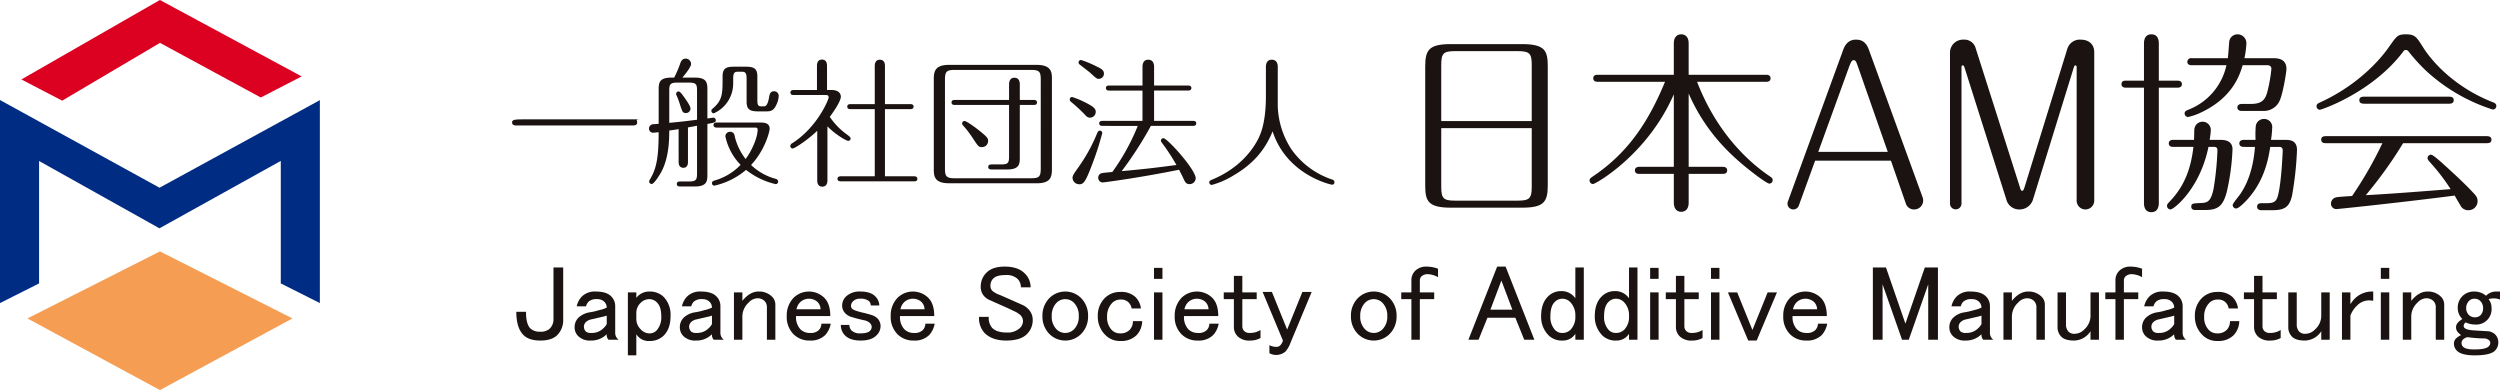 <svg xmlns="http://www.w3.org/2000/svg" xmlns:xlink="http://www.w3.org/1999/xlink" width="870" height="135.752" viewBox="0 0 870 135.752">
  <defs>
    <clipPath id="clip-path">
      <rect id="長方形_231" data-name="長方形 231" width="870" height="135.75" fill="none"/>
    </clipPath>
  </defs>
  <g id="JSAM-image" transform="translate(0 0)">
    <path id="パス_1734" data-name="パス 1734" d="M2.947,50.338,49.056,75.276,95.168,50.338,49.056,27.014Z" transform="translate(6.598 60.475)" fill="#f69d54"/>
    <path id="パス_1735" data-name="パス 1735" d="M0,81.406l13.6-6.843v-42.6L55.484,55.39,97.71,31.93V74.563l13.6,6.843V10.785l-55.8,30.479L0,10.749Z" transform="translate(0 24.064)" fill="#002c83"/>
    <path id="パス_1736" data-name="パス 1736" d="M50.5,0,2.3,27.654l14.2,7.374L50.532,14.917,85.61,33.928l14.224-7.339Z" transform="translate(5.14)" fill="#dc0021"/>
    <g id="グループ_298" data-name="グループ 298" transform="translate(0 0.002)">
      <g id="グループ_297" data-name="グループ 297" transform="translate(0 0)" clip-path="url(#clip-path)">
        <path id="パス_1737" data-name="パス 1737" d="M100.1,12.821c-2.364,0-1.538.194-1.538,1.069,0,.975-.874,1.072-1.312,1.072H56.336c-.486,0-1.312-.149-1.312-1.072s.874-1.069,4.165-1.069Z" transform="translate(123.178 28.701)" fill="#1a1311"/>
        <path id="パス_1738" data-name="パス 1738" d="M80.04,30.832c-.583.1-1.312.243-3.255.486,0,3.643-.194,9.476-2.672,14.237-.292.534-2.478,4.375-3.452,4.375a.9.9,0,0,1-.874-.829,1.5,1.5,0,0,1,.295-.777c2.134-3.595,3.012-7.144,3.012-16.423-.34.049-1.652.194-1.9.194a1.412,1.412,0,0,1-1.457-1.409A1.51,1.51,0,0,1,71.3,29.132c.632-.049,1.457-.1,1.8-.146v-12.1c0-2.575.58-3.984,4.566-3.984h.826a36.279,36.279,0,0,0,2.04-4.712c.243-.732.632-1.895,1.992-1.895a1.879,1.879,0,0,1,1.849,1.843c0,1.072-1.849,3.352-3.015,4.764h4.129c3.841,0,4.57,1.214,4.57,3.984v10.25c.243-.045,2.04-.288,2.089-.288a.86.86,0,0,1,.826.874c0,.777-.291.826-2.915,1.312V46.478c0,2.283,0,4.324-4.372,4.324H80.72c-.486,0-1.312,0-1.312-.871s.826-.878,1.312-.878h2.963c2.38,0,2.769-.534,2.769-2.769V29.666l-3.158.583V42.3c0,.34,0,1.992-1.6,1.992-1.457,0-1.652-1.312-1.652-1.992Zm-3.255-2.186c4.761-.437,5.247-.534,9.667-1.069V17.421c0-2.137-.291-2.769-2.769-2.769H79.554c-2.332,0-2.769.534-2.769,2.769ZM82.178,20c.632.923,1.992,2.818,1.992,3.647a1.576,1.576,0,0,1-1.555,1.6c-1.166,0-1.312-.538-2.089-2.915a26.4,26.4,0,0,0-1.215-3.258,1.4,1.4,0,0,1-.146-.486.9.9,0,0,1,.874-.874c.534,0,1.555,1.457,2.137,2.283m25.268.538c0,1.8.146,2.377,1.409,2.377h.972c.777,0,1.36-1.066,1.7-3.206.194-1.117.437-2.04,1.749-2.04a1.579,1.579,0,0,1,1.6,1.652,7.723,7.723,0,0,1-.729,2.866c-.972,2.189-1.943,2.481-3.595,2.481h-2.818c-2.769,0-4.032-.583-4.032-3.355V13.291c0-1.8-.295-2.429-1.655-2.429h-1.36c-1.312,0-1.652.534-1.652,2.429V14.8a11.361,11.361,0,0,1-6.753,10.545.846.846,0,0,1-.826-.926c0-.337.1-.434.437-.729,3.255-2.769,3.449-4.907,3.449-9.959V12.466c0-2.866,1.36-3.352,3.984-3.352h4.081c2.772,0,4.035.583,4.035,3.352ZM93.257,30.3c-.389,0-1.069-.1-1.069-.874,0-.826.729-.874,1.069-.874h15.4c1.263,0,3.061.194,3.061,2.137,0,1.069-1.652,7.481-6.461,12.634a19.678,19.678,0,0,0,8.55,4.809,1.039,1.039,0,0,1,.874.972.87.87,0,0,1-.874.874,26.065,26.065,0,0,1-10.3-4.955A25.567,25.567,0,0,1,92.48,50.51a.831.831,0,0,1-.826-.874c0-.632.534-.826.923-.92a20.275,20.275,0,0,0,9.036-5.444,20.181,20.181,0,0,1-5.3-9.913,1.617,1.617,0,0,1,1.652-1.6,1.5,1.5,0,0,1,1.555,1.36,20.34,20.34,0,0,0,3.838,8.116c2.141-2.818,4.181-7.484,4.181-10.2,0-.583-.291-.729-.874-.729Z" transform="translate(156.118 14.094)" fill="#1a1311"/>
        <path id="パス_1739" data-name="パス 1739" d="M99.3,16.995c3.209,0,3.209,2.086,3.209,2.332,0,1.8-3.355,6.364-3.841,7a23.421,23.421,0,0,0,5.344,5.684c1.606,1.169,1.895,1.461,1.895,1.849a.818.818,0,0,1-.823.826c-.68,0-4.521-2.235-7.238-5.052v18.8c0,.392,0,2.189-1.8,2.189-1.558,0-1.749-1.409-1.749-2.189V31.18c-3.206,3.112-7.873,6.173-8.55,6.173a.86.86,0,0,1-.826-.874,1.152,1.152,0,0,1,.68-.972c8.79-5.59,12.679-15.257,12.679-15.941,0-.826-.58-.826-1.214-.826H86.279c-.534,0-1.312,0-1.312-.874s.823-.871,1.312-.871H94.2V8.587c0-.389,0-2.186,1.749-2.186C97.6,6.4,97.7,7.956,97.7,8.587v8.407Zm15.014-8.407c0-.68.194-2.137,1.749-2.137,1.655,0,1.8,1.457,1.8,2.137V21.9h8.9c.385,0,1.066.1,1.066.874s-.729.874-1.066.874h-8.9V47.02h10.208c.337,0,1.069.1,1.069.878,0,.826-.732.871-1.069.871H102.456c-.385,0-1.114-.1-1.114-.871s.774-.878,1.114-.878h11.857V23.65h-8.5c-.34,0-1.069-.1-1.069-.874s.729-.874,1.069-.874h8.5Z" transform="translate(190.102 14.329)" fill="#1a1311"/>
        <path id="パス_1740" data-name="パス 1740" d="M141.447,43.317c0,2.866-.631,4.858-5.3,4.858H105.683c-5.2,0-5.344-2.571-5.344-4.858V11.831c0-2.866.68-4.861,5.344-4.861h30.466c5.153,0,5.3,2.627,5.3,4.861Zm-3.886-31.146c0-2.818-.44-3.449-3.452-3.449H107.674c-2.866,0-3.449.534-3.449,3.449V42.977c0,2.818.486,3.452,3.449,3.452h26.434c2.915,0,3.452-.538,3.452-3.452ZM126.53,13.726c0-.68.194-2.283,1.846-2.283,1.895,0,1.895,1.895,1.895,2.283V19.17h4.907c.389,0,1.072.1,1.072.874,0,.826-.732.871-1.072.871H130.27V39.042c0,2.283,0,4.324-4.372,4.324h-5.3c-.486,0-1.312,0-1.312-.826,0-.923.777-.923,1.312-.923h3.161c2.478,0,2.769-.583,2.769-2.769V20.916H107.577c-.389,0-1.065-.094-1.065-.871s.725-.874,1.065-.874H126.53Zm-9.865,16.52c2.38,1.946,2.575,2.335,2.575,3.206a2.126,2.126,0,0,1-2.138,2.141c-1.117,0-1.312-.246-3.158-3.064a35.956,35.956,0,0,0-3.5-4.566.9.9,0,0,1-.243-.583.842.842,0,0,1,.874-.874c.583,0,3.546,2.044,5.587,3.741" transform="translate(224.622 15.603)" fill="#1a1311"/>
        <path id="パス_1741" data-name="パス 1741" d="M121.993,26.58c-.826,0-1.214-.389-2.137-1.409a59.529,59.529,0,0,0-4.57-4.178,1.03,1.03,0,0,1-.337-.729.828.828,0,0,1,.823-.874,28.943,28.943,0,0,1,4.181,1.7c3.789,1.846,4.032,2.571,4.032,3.546a1.989,1.989,0,0,1-1.992,1.943m4.275,5.344a102.4,102.4,0,0,1-3.449,10.739c-2.429,6.461-3.112,7.1-4.57,7.1a2.324,2.324,0,0,1-2.332-2.286c0-.777.635-1.652,2.092-3.692a58.552,58.552,0,0,0,6.461-11.759c.243-.534.389-.923.972-.923a.85.85,0,0,1,.826.826M125,13.071c-.631,0-.874-.194-2.915-2.089-.632-.534-2.429-1.895-3.647-2.866a.859.859,0,0,1-.434-.732.837.837,0,0,1,.874-.871,35.827,35.827,0,0,1,5.392,2.235c1.6.777,2.575,1.263,2.575,2.526a1.8,1.8,0,0,1-1.846,1.8m1.312,16.375c-.389,0-1.117-.1-1.117-.874,0-.826.777-.874,1.117-.874h13.946V17.155H128.6c-.34,0-1.069-.1-1.069-.878,0-.826.777-.874,1.069-.874h11.662V8.894c0-.392,0-2.478,1.992-2.478,2.04,0,2.04,2.086,2.04,2.478V15.4H156.2c.34,0,1.069.1,1.069.874s-.729.878-1.069.878H144.294V27.7H157.9c.389,0,1.069.1,1.069.874s-.729.874-1.069.874H143.177a126.778,126.778,0,0,1-10.153,15.743c8.987-.826,11.222-1.117,19.046-2.137a69.411,69.411,0,0,0-4.906-7.53c-.2-.291-.489-.583-.489-.926a.871.871,0,0,1,.878-.871c1.36,0,11.222,10.93,11.222,13.942a2.1,2.1,0,0,1-2.089,2.04c-1.02,0-1.457-.389-1.992-1.551-.777-1.7-1.312-2.627-1.7-3.452-14.188,2.866-26.191,4.421-26.579,4.421a1.585,1.585,0,0,1-1.555-1.652,1.554,1.554,0,0,1,1.36-1.6c.68-.146,3.06-.34,3.546-.389a75.225,75.225,0,0,0,8.845-16.034Z" transform="translate(257.328 14.362)" fill="#1a1311"/>
        <path id="パス_1742" data-name="パス 1742" d="M149.66,8.893c0-.826.243-2.478,2.04-2.478,2.089,0,2.089,2.089,2.089,2.478V22.644a29.083,29.083,0,0,0,4.664,14.82A28.164,28.164,0,0,0,172.69,48.106a1,1,0,0,1,.829.972.786.786,0,0,1-.878.826c-.34,0-15.743-3.352-20.65-18.561-2.769,6.85-7.093,11.562-13.7,15.4A28.55,28.55,0,0,1,130.808,50a.936.936,0,0,1-.874-.874c0-.586.534-.777.874-.923,10.2-4.181,14.529-11.079,16.083-14.043.777-1.555,2.769-5.493,2.769-15.014Z" transform="translate(290.874 14.36)" fill="#1a1311"/>
        <path id="パス_1743" data-name="パス 1743" d="M186.81,4.739c8.093,0,8.978,2.377,8.978,7.75V53.908c0,5.781-1.36,7.753-8.978,7.753H162.121c-8.093,0-8.977-2.38-8.977-7.753V12.489c0-5.781,1.36-7.75,8.977-7.75Zm3.4,26.793V12.013c0-3.941-.68-4.826-4.829-4.826H163.55c-4.081,0-4.829.745-4.829,4.826V31.532Zm-31.489,2.448v20.4c0,4.081.748,4.832,4.829,4.832h21.832c4.149,0,4.829-.887,4.829-4.832v-20.4Z" transform="translate(342.833 10.608)" fill="#1a1311"/>
        <path id="パス_1744" data-name="パス 1744" d="M205.287,49.8h11.9c.34,0,1.5.068,1.5,1.224,0,1.224-1.156,1.224-1.5,1.224h-11.9v9.994c0,3.2-2.244,3.2-2.584,3.2-1.9,0-2.584-1.564-2.584-3.2V52.248H188.08c-.476,0-1.5-.068-1.5-1.224,0-1.088,1.02-1.224,1.5-1.224h12.038V24.564c-9.182,21.087-27.273,31.22-28.089,31.22A1.221,1.221,0,0,1,170.8,54.56c0-.612.272-.819,1.156-1.431,12.174-8.158,19.315-18.9,25.1-32.914H173.593c-.476,0-1.5-.136-1.5-1.224,0-1.156,1.02-1.224,1.5-1.224h26.524V6.885c0-3.129,2.176-3.2,2.584-3.2.34,0,2.584,0,2.584,3.2V17.766h27c.408,0,1.5.068,1.5,1.224s-1.088,1.224-1.5,1.224H208.211c6.6,17.071,17.139,27.337,25.164,32.781.68.476,1.156.745,1.156,1.425a1.2,1.2,0,0,1-1.156,1.224c-.68,0-4.285-2.649-5.237-3.4-8.025-6.124-16.867-14.282-22.852-27.953Z" transform="translate(382.369 8.255)" fill="#1a1311"/>
        <path id="パス_1745" data-name="パス 1745" d="M196,62.039a2.034,2.034,0,0,1-3.935-.725,2.669,2.669,0,0,1,.146-.732L211.453,7.828c1.166-3.277,3.281-3.569,4.447-3.569,2.037,0,3.569.871,4.515,3.569l18.655,51.225a4.072,4.072,0,0,1,.22,1.166,3.11,3.11,0,0,1-3.135,3.132,2.949,2.949,0,0,1-2.915-2.112l-5.172-14.865H201.689Zm6.778-18.726h24.193L216.7,13.949c-.583-1.6-.8-2.552-1.6-2.552-.729,0-1.091,1.02-1.674,2.552Z" transform="translate(429.974 9.534)" fill="#1a1311"/>
        <path id="パス_1746" data-name="パス 1746" d="M233.795,55.41c.217.8.437,1.457.8,1.457.437,0,.583-.363.949-1.457L250.409,7.32A4.54,4.54,0,0,1,255,4.259c2.844,0,4.735,1.6,4.735,4.372V60.219a3.088,3.088,0,0,1-3.057,3.135,3.049,3.049,0,0,1-3.064-3.135V13.949c0-.217,0-.729-.434-.729-.291,0-.44.291-.657,1.02L238.384,60a4.882,4.882,0,0,1-4.664,3.352,4.568,4.568,0,0,1-4.518-3.281l-14.645-46.2c-.146-.366-.292-.657-.583-.657-.366,0-.437.366-.437.657V61.314a2,2,0,1,1-4.006,0V8.631a4.537,4.537,0,0,1,4.735-4.372,4.063,4.063,0,0,1,4.226,3.061Z" transform="translate(469.063 9.534)" fill="#1a1311"/>
        <path id="パス_1747" data-name="パス 1747" d="M235.782,6.817c0-1.02.272-3.129,2.584-3.129,2.38,0,2.584,2.176,2.584,3.129v12.99h6.529c.476,0,1.5.136,1.5,1.224s-1.02,1.224-1.5,1.224h-6.529V62.45c0,.952-.272,3.129-2.584,3.129-2.38,0-2.584-2.244-2.584-3.129V22.255h-6.325c-.476,0-1.5-.136-1.5-1.224,0-1.156,1.02-1.224,1.5-1.224h6.325Zm10.134,36.046c-.544,0-1.5-.136-1.5-1.224s1.02-1.224,1.5-1.224h7.277c.068-.612.068-3.265.136-3.809a2.869,2.869,0,0,1,5.713.476,27.146,27.146,0,0,1-.408,3.333h3.809c2.377,0,4.149.816,4.149,3.265a78.618,78.618,0,0,1-2.044,15.03c-1.357,4.965-3.2,6.121-7.682,6.121h-3.06c-.408,0-1.564,0-1.564-1.156s.544-1.156,3.533-1.292c2.248-.068,3.336-.748,4.22-4.9a103.84,103.84,0,0,0,1.357-13.466c0-1.156-.813-1.156-1.357-1.156h-1.768c-2.992,14.69-12.106,21.764-13.194,21.764a1.217,1.217,0,0,1-1.224-1.224c0-.476.068-.612.952-1.564,5.1-5.3,7.345-11.358,8.229-18.975Zm6.461-28.429c-.544,0-1.5-.136-1.5-1.156a1.3,1.3,0,0,1,1.5-1.292h12.582c.136-.816.408-4.761.476-5.577a2.884,2.884,0,0,1,2.924-2.72,3.084,3.084,0,0,1,3.061,3.265,30.427,30.427,0,0,1-.68,5.033H280.6c1.5,0,4.761.068,4.761,3.741,0,1.088-1.159,8.3-2.312,10.95a6.022,6.022,0,0,1-5.645,3.673h-7.553c-.541,0-1.561-.136-1.561-1.224s1.088-1.224,1.561-1.224h3.268c4.013,0,4.9-1.9,5.506-3.877a52.88,52.88,0,0,0,1.5-8.3c0-1.224-1.02-1.292-1.5-1.292h-8.5c-1.085,3.673-3.6,11.154-14.078,16.255a21.925,21.925,0,0,1-4.894,1.768,1.221,1.221,0,0,1-1.227-1.224c0-.816.615-1.02,1.432-1.36a21.5,21.5,0,0,0,13.126-15.439Zm18.159,28.429c-.544,0-1.564-.136-1.564-1.224s1.088-1.224,1.564-1.224h4.081a37.972,37.972,0,0,1,.068-4.829,2.864,2.864,0,0,1,2.857-2.448,2.8,2.8,0,0,1,2.856,3.129,32.735,32.735,0,0,1-.408,4.149h4.693c1.7,0,4.353,0,4.353,3.537a114.994,114.994,0,0,1-1.7,15.711c-1.02,4.829-3.4,5.237-7.481,5.237h-3.2c-.476,0-1.5-.136-1.5-1.224,0-1.156,1.02-1.224,1.5-1.224h1.428c2.448,0,3.673-.2,4.285-2.516,1.292-4.625,1.7-15.779,1.7-15.915a1.085,1.085,0,0,0-1.224-1.156h-3.128c-.819,5.645-2.584,12.31-7.957,18.3-.884.952-2.993,3.129-3.877,3.129a1.217,1.217,0,0,1-1.224-1.224c0-.544,2.244-3.2,2.652-3.809,1.836-2.72,4.421-7.617,5.1-16.391Z" transform="translate(510.321 8.255)" fill="#1a1311"/>
        <path id="パス_1748" data-name="パス 1748" d="M285.984,8.177c2.516,4.084,10.2,13.6,24.212,19.111.748.272,1.292.547,1.292,1.363a1.261,1.261,0,0,1-1.224,1.221,62.124,62.124,0,0,1-23.192-13.463,62.96,62.96,0,0,1-6.121-6.736A1.172,1.172,0,0,0,280,9.129c-.476,0-.68.2-1.156.884C268.1,24.023,250.618,29.94,250.074,29.94a1.207,1.207,0,0,1-1.156-1.224c0-.816.612-1.02,1.156-1.292,15.371-7.005,22.92-17.683,24.076-19.383,2.72-3.809,2.992-4.353,5.917-4.353,3.128,0,3.673.952,5.917,4.489m-33.6,33.394c-.68,0-1.836,0-1.836-1.224s1.088-1.224,1.836-1.224h55.565c.68,0,1.836,0,1.836,1.224s-1.088,1.224-1.836,1.224h-28.9a147.005,147.005,0,0,1-12.99,18.091c7.957-.408,21.151-1.428,29.517-2.108a68.926,68.926,0,0,0-7.209-9.386c-.408-.476-.816-.952-.816-1.36a1.178,1.178,0,0,1,1.224-1.224c.612,0,2.584,1.768,3.537,2.584,1.156,1.088,7.345,6.529,11.29,10.814,1.02,1.088,1.36,1.7,1.36,2.72a3.15,3.15,0,0,1-3.2,3.2,2.986,2.986,0,0,1-2.788-1.7c-.408-.68-1.428-2.38-1.972-3.4-18.431,2.38-40.535,4.693-41.079,4.693a1.855,1.855,0,0,1-1.972-1.972,2.218,2.218,0,0,1,1.836-2.108c.68-.2,4.013-.34,5.509-.476A134.088,134.088,0,0,0,271.838,41.57Zm42.439-16.187c.68,0,1.836,0,1.836,1.224s-1.156,1.227-1.836,1.227H265.717c-.748,0-1.9,0-1.9-1.227s1.156-1.224,1.9-1.224Z" transform="translate(557.236 8.255)" fill="#1a1311"/>
        <path id="パス_1749" data-name="パス 1749" d="M68.416,28.737H71.8V46.825a7.356,7.356,0,0,1-2.057,5.444q-1.914,1.909-5.885,1.911c-2.643,0-4.609-.638-5.878-1.911q-2.5-2.5-2.5-8.09h3.378c0,2.847.5,4.758,1.47,5.736a4.579,4.579,0,0,0,3.388,1.176,4.628,4.628,0,0,0,3.378-1.03,4.568,4.568,0,0,0,1.325-3.381Z" transform="translate(124.195 64.331)" fill="#1a1311"/>
        <path id="パス_1750" data-name="パス 1750" d="M64.39,32.942A6.377,6.377,0,0,1,69.1,31.326q3.677,0,5.3,1.616a4.667,4.667,0,0,1,1.47,3.384v9.262a2.936,2.936,0,0,0,1.176,2.5H73.51a2.6,2.6,0,0,1-.589-1.911,7.573,7.573,0,0,1-5.59,2.205,5.762,5.762,0,0,1-4.262-1.47,4.224,4.224,0,0,1-1.325-3.09,4.578,4.578,0,0,1,1.325-3.381,7.362,7.362,0,0,1,4.116-1.911,21.113,21.113,0,0,0,3.09-.735,10.122,10.122,0,0,0,2.646-.884,2.833,2.833,0,0,0-.881-2.06,3.4,3.4,0,0,0-2.5-.881,4.07,4.07,0,0,0-2.944.881,3.682,3.682,0,0,0-.881,1.619H62.479a6.944,6.944,0,0,1,1.911-3.53m8.531,6.766a12.582,12.582,0,0,1-1.619.44q-2.5.588-3.822.884a3.746,3.746,0,0,0-1.765.881,2.245,2.245,0,0,0-.735,1.619,2.4,2.4,0,0,0,.735,1.765,2.86,2.86,0,0,0,1.911.44,5.574,5.574,0,0,0,4.12-1.619,5.145,5.145,0,0,0,1.176-1.47Z" transform="translate(138.222 70.127)" fill="#1a1311"/>
        <path id="パス_1751" data-name="パス 1751" d="M70.407,53.53H67.466V31.621h2.941v1.911a5.571,5.571,0,0,1,4.56-2.206,6.775,6.775,0,0,1,5,1.911,8.972,8.972,0,0,1,2.351,6.62q0,4.411-2.351,6.765a6.775,6.775,0,0,1-5,1.911,4.99,4.99,0,0,1-4.56-2.354ZM71.877,35.3a4.812,4.812,0,0,0-1.47,3.53v2.06a5.063,5.063,0,0,0,1.616,3.676,4.087,4.087,0,0,0,2.944,1.325,3.408,3.408,0,0,0,2.5-1.03,6.825,6.825,0,0,0,1.616-5q0-3.235-1.47-4.706a3.668,3.668,0,0,0-2.646-1.179,4.236,4.236,0,0,0-3.09,1.325" transform="translate(151.032 70.127)" fill="#1a1311"/>
        <path id="パス_1752" data-name="パス 1752" d="M75.7,32.942A6.377,6.377,0,0,1,80.4,31.326q3.677,0,5.3,1.616a4.667,4.667,0,0,1,1.47,3.384v9.262a2.935,2.935,0,0,0,1.176,2.5H84.817a2.6,2.6,0,0,1-.589-1.911,7.573,7.573,0,0,1-5.59,2.205,5.762,5.762,0,0,1-4.262-1.47,4.224,4.224,0,0,1-1.325-3.09,4.578,4.578,0,0,1,1.325-3.381,7.362,7.362,0,0,1,4.116-1.911,21.114,21.114,0,0,0,3.09-.735,10.123,10.123,0,0,0,2.646-.884,2.833,2.833,0,0,0-.881-2.06,3.4,3.4,0,0,0-2.5-.881,4.07,4.07,0,0,0-2.944.881,3.682,3.682,0,0,0-.881,1.619H73.786a6.944,6.944,0,0,1,1.911-3.53m8.531,6.766a12.581,12.581,0,0,1-1.619.44q-2.5.588-3.822.884a3.746,3.746,0,0,0-1.765.881,2.245,2.245,0,0,0-.735,1.619,2.4,2.4,0,0,0,.735,1.765,2.86,2.86,0,0,0,1.911.44,5.574,5.574,0,0,0,4.12-1.619,5.146,5.146,0,0,0,1.176-1.47Z" transform="translate(163.534 70.127)" fill="#1a1311"/>
        <path id="パス_1753" data-name="パス 1753" d="M81.8,48.091H78.864V31.62H81.8V34.56q2.648-3.231,5.59-3.235A6.369,6.369,0,0,1,92.1,33.09a3.824,3.824,0,0,1,1.176,2.795V48.091H90.335V36.766a2.993,2.993,0,0,0-.884-2.205,3.386,3.386,0,0,0-2.5-.881,4.239,4.239,0,0,0-2.941,1.47A6.608,6.608,0,0,0,81.8,39.856Z" transform="translate(176.547 70.124)" fill="#1a1311"/>
        <path id="パス_1754" data-name="パス 1754" d="M87.04,33.383a7.642,7.642,0,0,1,10.587.149q2.06,2.06,2.06,6.325H87.775a6.206,6.206,0,0,0,1.47,4.557,4.568,4.568,0,0,0,3.381,1.325,4.061,4.061,0,0,0,2.944-.884A3.245,3.245,0,0,0,96.6,42.5h3.235a7.935,7.935,0,0,1-1.914,3.971,7.144,7.144,0,0,1-5.3,1.911,7.767,7.767,0,0,1-5.736-2.205,8.545,8.545,0,0,1-2.351-6.322,8.762,8.762,0,0,1,2.5-6.474M89.246,35a4.8,4.8,0,0,0-1.325,2.5h8.385a3.663,3.663,0,0,0-1.179-2.646A4.475,4.475,0,0,0,89.246,35" transform="translate(189.254 70.127)" fill="#1a1311"/>
        <path id="パス_1755" data-name="パス 1755" d="M92.117,33.09a6.766,6.766,0,0,1,5-1.765q3.532,0,5.146,1.619a4.5,4.5,0,0,1,1.47,3.235h-2.941a2.569,2.569,0,0,0-.586-1.47,4.566,4.566,0,0,0-3.235-.884,3.181,3.181,0,0,0-2.355.884,2.233,2.233,0,0,0-.735,1.616,1.41,1.41,0,0,0,.44,1.03q.588.588,3.676,1.325c1.273.291,2.355.586,3.235.881A4.945,4.945,0,0,1,103,40.591a3.828,3.828,0,0,1,1.179,2.795,4.5,4.5,0,0,1-1.47,3.235q-1.768,1.763-5.444,1.765t-5.441-1.765a4.982,4.982,0,0,1-1.47-3.679h2.941a3.138,3.138,0,0,0,.735,1.914,4.2,4.2,0,0,0,3.09,1.03c1.665,0,2.795-.295,3.381-.884a1.989,1.989,0,0,0,.589-1.47,2.049,2.049,0,0,0-.735-1.325,3.909,3.909,0,0,0-1.911-.881q-2.648-.588-3.971-1.03a5.231,5.231,0,0,1-2.354-1.176,3.946,3.946,0,0,1-1.325-2.795,4.408,4.408,0,0,1,1.325-3.235" transform="translate(202.265 70.124)" fill="#1a1311"/>
        <path id="パス_1756" data-name="パス 1756" d="M98.211,33.383a7.642,7.642,0,0,1,10.587.149q2.06,2.06,2.06,6.325H98.946a6.206,6.206,0,0,0,1.47,4.557,4.568,4.568,0,0,0,3.381,1.325,4.061,4.061,0,0,0,2.944-.884,3.244,3.244,0,0,0,1.03-2.351h3.235a7.936,7.936,0,0,1-1.914,3.971,7.145,7.145,0,0,1-5.3,1.911,7.767,7.767,0,0,1-5.736-2.205,8.545,8.545,0,0,1-2.351-6.322,8.762,8.762,0,0,1,2.5-6.474M100.417,35a4.8,4.8,0,0,0-1.325,2.5h8.385a3.663,3.663,0,0,0-1.179-2.646,4.475,4.475,0,0,0-5.881.146" transform="translate(214.262 70.127)" fill="#1a1311"/>
        <path id="パス_1757" data-name="パス 1757" d="M107.848,30.706q2.06-2.06,6.325-2.06,4.557,0,6.911,2.354a6.641,6.641,0,0,1,2.06,4.851H119.76a4,4,0,0,0-1.176-2.941,5.632,5.632,0,0,0-4.12-1.325q-3.085,0-4.262,1.179a3.237,3.237,0,0,0-1.03,2.351,2.629,2.629,0,0,0,.586,1.914,7.889,7.889,0,0,0,2.649,1.47q3.381,1.472,7.646,3.381a6.27,6.27,0,0,1,2.206,1.47,5.238,5.238,0,0,1,1.619,3.825,6.8,6.8,0,0,1-2.06,5q-2.206,2.206-7.206,2.205-4.853,0-7.5-2.646a7.566,7.566,0,0,1-1.911-5.59h3.381a5.255,5.255,0,0,0,1.176,3.825q1.618,1.618,5,1.616a6.214,6.214,0,0,0,4.56-1.47,3.387,3.387,0,0,0,1.176-2.351,3.005,3.005,0,0,0-.881-2.209,8.254,8.254,0,0,0-2.354-1.47q-1.472-.734-3.822-1.765-2.648-1.176-4.265-1.911a5.7,5.7,0,0,1-2.06-1.325,4.756,4.756,0,0,1-1.325-3.527,6.643,6.643,0,0,1,2.06-4.855" transform="translate(235.509 64.127)" fill="#1a1311"/>
        <path id="パス_1758" data-name="パス 1758" d="M114.513,33.531a7.814,7.814,0,0,1,10.882,0,8.576,8.576,0,0,1,2.5,6.325,8.566,8.566,0,0,1-2.5,6.325,7.814,7.814,0,0,1-10.882,0,8.566,8.566,0,0,1-2.5-6.325,8.576,8.576,0,0,1,2.5-6.325m2.5,1.619a6.364,6.364,0,0,0-1.765,4.706,6.152,6.152,0,0,0,1.619,4.56,4.262,4.262,0,0,0,6.176,0,6.164,6.164,0,0,0,1.616-4.56,6.351,6.351,0,0,0-1.765-4.706,4.266,4.266,0,0,0-5.881,0" transform="translate(250.756 70.124)" fill="#1a1311"/>
        <path id="パス_1759" data-name="パス 1759" d="M120.315,33.577a7.393,7.393,0,0,1,5.441-2.206,7.179,7.179,0,0,1,5.3,1.765,6.622,6.622,0,0,1,1.911,3.971h-3.235a3.792,3.792,0,0,0-1.176-2.205,3.591,3.591,0,0,0-2.646-.884,3.984,3.984,0,0,0-2.944,1.179,6.555,6.555,0,0,0-1.765,4.851,6.152,6.152,0,0,0,1.619,4.56,3.979,3.979,0,0,0,2.941,1.176,4.364,4.364,0,0,0,3.235-1.176,4.177,4.177,0,0,0,1.176-3.09h3.239a7.3,7.3,0,0,1-2.06,5,7.576,7.576,0,0,1-5.59,1.911,6.977,6.977,0,0,1-5.146-2.057,8.8,8.8,0,0,1-2.649-6.471,8.549,8.549,0,0,1,2.354-6.325" transform="translate(264.071 70.227)" fill="#1a1311"/>
        <path id="パス_1760" data-name="パス 1760" d="M124,28.782h2.941v3.825H124Zm0,8.531h2.941V53.784H124Z" transform="translate(277.593 64.432)" fill="#1a1311"/>
        <path id="パス_1761" data-name="パス 1761" d="M128.727,33.383a7.646,7.646,0,0,1,10.59.149q2.055,2.06,2.057,6.325H129.462a6.206,6.206,0,0,0,1.47,4.557,4.568,4.568,0,0,0,3.381,1.325,4.06,4.06,0,0,0,2.944-.884,3.244,3.244,0,0,0,1.03-2.351h3.235a7.96,7.96,0,0,1-1.911,3.971,7.157,7.157,0,0,1-5.3,1.911,7.767,7.767,0,0,1-5.736-2.205,8.545,8.545,0,0,1-2.351-6.322,8.762,8.762,0,0,1,2.5-6.474M130.933,35a4.8,4.8,0,0,0-1.325,2.5h8.385a3.663,3.663,0,0,0-1.179-2.646,4.475,4.475,0,0,0-5.881.146" transform="translate(282.576 70.127)" fill="#1a1311"/>
        <path id="パス_1762" data-name="パス 1762" d="M135.024,29.645h2.941v5.736h5v2.354h-5v9.557a2.245,2.245,0,0,0,.735,1.619,2.624,2.624,0,0,0,1.914.586,6.684,6.684,0,0,0,3.676-1.03v2.795a7.256,7.256,0,0,1-3.53.884,5.841,5.841,0,0,1-4.265-1.325,4.491,4.491,0,0,1-1.47-3.235V37.735h-3.53V35.381h3.53Z" transform="translate(294.367 66.364)" fill="#1a1311"/>
        <path id="パス_1763" data-name="パス 1763" d="M135.672,31.371h3.235l5.3,13.091,5.3-13.091h3.235l-7.355,17.647a9.437,9.437,0,0,1-1.765,3.086,4.971,4.971,0,0,1-5.587.589V49.9a5.5,5.5,0,0,0,2.5.589,1.833,1.833,0,0,0,1.321-.589,3.753,3.753,0,0,0,.884-1.616Z" transform="translate(303.72 70.227)" fill="#1a1311"/>
        <path id="パス_1764" data-name="パス 1764" d="M147.663,33.531a7.814,7.814,0,0,1,10.882,0,8.577,8.577,0,0,1,2.5,6.325,8.566,8.566,0,0,1-2.5,6.325,7.814,7.814,0,0,1-10.882,0,8.554,8.554,0,0,1-2.5-6.325,8.564,8.564,0,0,1,2.5-6.325m2.5,1.619a6.364,6.364,0,0,0-1.765,4.706,6.152,6.152,0,0,0,1.619,4.56,4.262,4.262,0,0,0,6.176,0,6.177,6.177,0,0,0,1.616-4.56,6.352,6.352,0,0,0-1.765-4.706,4.266,4.266,0,0,0-5.881,0" transform="translate(324.966 70.124)" fill="#1a1311"/>
        <path id="パス_1765" data-name="パス 1765" d="M157.038,37.617h5v2.354h-5V54.089H154.1V39.971h-3.53V37.617h3.53V33.5a4.591,4.591,0,0,1,1.321-3.384,5.371,5.371,0,0,1,3.974-1.47,11.851,11.851,0,0,1,3.971.735v2.941a8.107,8.107,0,0,0-3.384-1.03,3.216,3.216,0,0,0-2.351.735,1.994,1.994,0,0,0-.589,1.474Z" transform="translate(337.064 64.127)" fill="#1a1311"/>
        <path id="パス_1766" data-name="パス 1766" d="M157.787,54.089l10-25.443h2.941l10,25.443H177.2l-3.086-7.646H164.4l-3.086,7.646ZM169.258,33.5l-3.825,10.147h7.65Z" transform="translate(353.227 64.127)" fill="#1a1311"/>
        <path id="パス_1767" data-name="パス 1767" d="M177.51,28.737h2.941V53.888H177.51v-2.06A5.09,5.09,0,0,1,173.1,54.18a6.555,6.555,0,0,1-4.855-1.765,9.157,9.157,0,0,1-2.646-6.762q0-4.416,2.351-6.765a6.232,6.232,0,0,1,4.56-1.914,5.772,5.772,0,0,1,5,2.5ZM170.3,40.8q-1.472,1.472-1.47,4.855a6.574,6.574,0,0,0,1.616,4.851,3.4,3.4,0,0,0,2.5,1.03,4,4,0,0,0,2.944-1.176,6.39,6.39,0,0,0,1.616-4.706,6.552,6.552,0,0,0-1.768-4.855,3.812,3.812,0,0,0-2.792-1.176A3.654,3.654,0,0,0,170.3,40.8" transform="translate(370.713 64.331)" fill="#1a1311"/>
        <path id="パス_1768" data-name="パス 1768" d="M183.277,28.737h2.941V53.888h-2.941v-2.06a5.09,5.09,0,0,1-4.411,2.351,6.555,6.555,0,0,1-4.855-1.765,9.157,9.157,0,0,1-2.646-6.762q0-4.416,2.351-6.765a6.232,6.232,0,0,1,4.56-1.914,5.768,5.768,0,0,1,5,2.5ZM176.071,40.8q-1.472,1.472-1.47,4.855a6.573,6.573,0,0,0,1.616,4.851,3.4,3.4,0,0,0,2.5,1.03,4,4,0,0,0,2.944-1.176,6.39,6.39,0,0,0,1.616-4.706,6.563,6.563,0,0,0-1.765-4.855,3.825,3.825,0,0,0-2.795-1.176,3.654,3.654,0,0,0-2.646,1.176" transform="translate(383.623 64.331)" fill="#1a1311"/>
        <path id="パス_1769" data-name="パス 1769" d="M177.313,28.782h2.941v3.825h-2.941Zm0,8.531h2.941V53.784h-2.941Z" transform="translate(396.938 64.432)" fill="#1a1311"/>
        <path id="パス_1770" data-name="パス 1770" d="M182.523,29.645h2.941v5.736h5v2.354h-5v9.557a2.245,2.245,0,0,0,.735,1.619,2.624,2.624,0,0,0,1.914.586,6.683,6.683,0,0,0,3.676-1.03v2.795a7.256,7.256,0,0,1-3.53.884,5.841,5.841,0,0,1-4.265-1.325,4.491,4.491,0,0,1-1.47-3.235V37.735h-3.53V35.381h3.53Z" transform="translate(400.699 66.364)" fill="#1a1311"/>
        <path id="パス_1771" data-name="パス 1771" d="M183.852,28.782h2.941v3.825h-2.941Zm0,8.531h2.941V53.784h-2.941Z" transform="translate(411.577 64.432)" fill="#1a1311"/>
        <path id="パス_1772" data-name="パス 1772" d="M185.669,31.416H188.9l5.3,13.091,5.3-13.091h3.235l-7.06,16.766h-2.941Z" transform="translate(415.644 70.329)" fill="#1a1311"/>
        <path id="パス_1773" data-name="パス 1773" d="M194.118,33.383a7.642,7.642,0,0,1,10.587.149q2.06,2.06,2.06,6.325H194.853a6.206,6.206,0,0,0,1.47,4.557,4.568,4.568,0,0,0,3.381,1.325,4.061,4.061,0,0,0,2.944-.884,3.245,3.245,0,0,0,1.03-2.351h3.235A7.935,7.935,0,0,1,205,46.473a7.155,7.155,0,0,1-5.3,1.911,7.768,7.768,0,0,1-5.736-2.205,8.545,8.545,0,0,1-2.351-6.322,8.749,8.749,0,0,1,2.5-6.474M196.324,35A4.776,4.776,0,0,0,195,37.5h8.385a3.663,3.663,0,0,0-1.179-2.646,4.475,4.475,0,0,0-5.881.146" transform="translate(428.962 70.127)" fill="#1a1311"/>
        <path id="パス_1774" data-name="パス 1774" d="M201.244,28.737h4.56L212.57,48.3l6.762-19.561h4.56V53.885h-3.381V34.619l-6.766,19.267h-2.354l-6.765-19.267V53.885h-3.381Z" transform="translate(450.512 64.331)" fill="#1a1311"/>
        <path id="パス_1775" data-name="パス 1775" d="M212.11,32.942a6.377,6.377,0,0,1,4.706-1.616q3.673,0,5.3,1.616a4.667,4.667,0,0,1,1.47,3.384v9.262a2.927,2.927,0,0,0,1.176,2.5H221.23a2.6,2.6,0,0,1-.589-1.911,7.578,7.578,0,0,1-5.59,2.205,5.757,5.757,0,0,1-4.262-1.47,4.224,4.224,0,0,1-1.325-3.09,4.578,4.578,0,0,1,1.325-3.381,7.351,7.351,0,0,1,4.116-1.911,21.114,21.114,0,0,0,3.09-.735,10.168,10.168,0,0,0,2.646-.884,2.833,2.833,0,0,0-.881-2.06,3.4,3.4,0,0,0-2.5-.881,4.07,4.07,0,0,0-2.944.881,3.682,3.682,0,0,0-.881,1.619H210.2a6.944,6.944,0,0,1,1.911-3.53m8.531,6.766a12.726,12.726,0,0,1-1.619.44q-2.5.588-3.822.884a3.745,3.745,0,0,0-1.765.881,2.245,2.245,0,0,0-.735,1.619,2.4,2.4,0,0,0,.735,1.765,2.86,2.86,0,0,0,1.911.44,5.579,5.579,0,0,0,4.12-1.619,5.209,5.209,0,0,0,1.176-1.47Z" transform="translate(468.913 70.127)" fill="#1a1311"/>
        <path id="パス_1776" data-name="パス 1776" d="M218.217,48.091h-2.941V31.62h2.941V34.56q2.648-3.231,5.59-3.235a6.369,6.369,0,0,1,4.706,1.765,3.837,3.837,0,0,1,1.176,2.795V48.091h-2.941V36.766a2.993,2.993,0,0,0-.884-2.205,3.386,3.386,0,0,0-2.5-.881,4.239,4.239,0,0,0-2.941,1.47,6.608,6.608,0,0,0-2.205,4.706Z" transform="translate(481.924 70.124)" fill="#1a1311"/>
        <path id="パス_1777" data-name="パス 1777" d="M221.089,31.416h2.941V42.447a3.586,3.586,0,0,0,.884,2.646,2.77,2.77,0,0,0,2.057.735,4.654,4.654,0,0,0,3.384-1.47,6.473,6.473,0,0,0,2.206-4.56V31.416H235.5V47.888H232.56V44.947a6.927,6.927,0,0,1-5.736,3.235q-3.09,0-4.411-1.325a4.568,4.568,0,0,1-1.325-3.381Z" transform="translate(494.937 70.328)" fill="#1a1311"/>
        <path id="パス_1778" data-name="パス 1778" d="M232.691,37.617h5v2.354h-5V54.089H229.75V39.971h-3.53V37.617h3.53V33.5a4.591,4.591,0,0,1,1.321-3.384,5.371,5.371,0,0,1,3.974-1.47,11.851,11.851,0,0,1,3.971.735v2.941a8.107,8.107,0,0,0-3.384-1.03,3.216,3.216,0,0,0-2.351.735,1.994,1.994,0,0,0-.589,1.474Z" transform="translate(506.423 64.127)" fill="#1a1311"/>
        <path id="パス_1779" data-name="パス 1779" d="M232.817,32.942a6.377,6.377,0,0,1,4.706-1.616q3.673,0,5.3,1.616a4.667,4.667,0,0,1,1.47,3.384v9.262a2.927,2.927,0,0,0,1.176,2.5h-3.527a2.6,2.6,0,0,1-.589-1.911,7.578,7.578,0,0,1-5.59,2.205,5.757,5.757,0,0,1-4.262-1.47,4.224,4.224,0,0,1-1.325-3.09,4.578,4.578,0,0,1,1.325-3.381,7.351,7.351,0,0,1,4.116-1.911,21.111,21.111,0,0,0,3.09-.735,10.168,10.168,0,0,0,2.646-.884,2.833,2.833,0,0,0-.881-2.06,3.4,3.4,0,0,0-2.5-.881,4.07,4.07,0,0,0-2.944.881,3.682,3.682,0,0,0-.881,1.619h-3.235a6.943,6.943,0,0,1,1.911-3.53m8.531,6.766a12.724,12.724,0,0,1-1.619.44q-2.5.588-3.822.884a3.745,3.745,0,0,0-1.765.881,2.245,2.245,0,0,0-.735,1.619,2.4,2.4,0,0,0,.735,1.765,2.86,2.86,0,0,0,1.911.44,5.579,5.579,0,0,0,4.12-1.619,5.209,5.209,0,0,0,1.176-1.47Z" transform="translate(515.268 70.127)" fill="#1a1311"/>
        <path id="パス_1780" data-name="パス 1780" d="M238.2,33.577a7.385,7.385,0,0,1,5.438-2.206,7.193,7.193,0,0,1,5.3,1.765,6.659,6.659,0,0,1,1.911,3.971h-3.235A3.83,3.83,0,0,0,246.44,34.9a3.594,3.594,0,0,0-2.649-.884A3.981,3.981,0,0,0,240.85,35.2a6.542,6.542,0,0,0-1.765,4.851,6.152,6.152,0,0,0,1.619,4.56,3.977,3.977,0,0,0,2.938,1.176,4.367,4.367,0,0,0,3.239-1.176,4.178,4.178,0,0,0,1.176-3.09h3.239a7.309,7.309,0,0,1-2.06,5,7.584,7.584,0,0,1-5.593,1.911,6.969,6.969,0,0,1-5.143-2.057,8.807,8.807,0,0,1-2.652-6.471,8.538,8.538,0,0,1,2.358-6.325" transform="translate(527.972 70.227)" fill="#1a1311"/>
        <path id="パス_1781" data-name="パス 1781" d="M244.644,29.645h2.941v5.736h5v2.354h-5v9.557a2.245,2.245,0,0,0,.735,1.619,2.624,2.624,0,0,0,1.914.586,6.684,6.684,0,0,0,3.676-1.03v2.795a7.256,7.256,0,0,1-3.53.884,5.842,5.842,0,0,1-4.265-1.325,4.491,4.491,0,0,1-1.47-3.235V37.735h-3.53V35.381h3.53Z" transform="translate(539.765 66.364)" fill="#1a1311"/>
        <path id="パス_1782" data-name="パス 1782" d="M245.883,31.416h2.941V42.447a3.586,3.586,0,0,0,.884,2.646,2.77,2.77,0,0,0,2.057.735,4.654,4.654,0,0,0,3.384-1.47,6.473,6.473,0,0,0,2.206-4.56V31.416h2.941V47.888h-2.941V44.947a6.927,6.927,0,0,1-5.736,3.235q-3.09,0-4.411-1.325a4.568,4.568,0,0,1-1.325-3.381Z" transform="translate(550.441 70.328)" fill="#1a1311"/>
        <path id="パス_1783" data-name="パス 1783" d="M262.532,31.326v3.235a7.093,7.093,0,0,0-1.619-.146,5.761,5.761,0,0,0-4.116,1.911,8.691,8.691,0,0,0-2.206,3.381v8.385H251.65V31.621h2.941v4.116a11.521,11.521,0,0,1,1.616-2.057,8.554,8.554,0,0,1,6.325-2.354" transform="translate(563.352 70.127)" fill="#1a1311"/>
        <path id="パス_1784" data-name="パス 1784" d="M255.827,28.782h2.938v3.825h-2.938Zm0,8.531h2.938V53.784h-2.938Z" transform="translate(572.702 64.432)" fill="#1a1311"/>
        <path id="パス_1785" data-name="パス 1785" d="M261.129,48.091h-2.941V31.62h2.941V34.56q2.647-3.231,5.59-3.235a6.369,6.369,0,0,1,4.706,1.765,3.837,3.837,0,0,1,1.176,2.795V48.091h-2.941V36.766a2.993,2.993,0,0,0-.884-2.205,3.386,3.386,0,0,0-2.5-.881,4.245,4.245,0,0,0-2.941,1.47,6.608,6.608,0,0,0-2.206,4.706Z" transform="translate(577.988 70.124)" fill="#1a1311"/>
        <path id="パス_1786" data-name="パス 1786" d="M266.623,32.942a5.592,5.592,0,0,1,4.12-1.616,6.246,6.246,0,0,1,4.116,1.47,4.825,4.825,0,0,1,3.53-1.47h1.325v2.795a6.078,6.078,0,0,0-3.97-.149,4.894,4.894,0,0,1,1.03,3.09,5.349,5.349,0,0,1-5.885,5.736,7.409,7.409,0,0,1-3.086-.735,1.591,1.591,0,0,0-.735,1.176,1,1,0,0,0,.291.735q.734.738,3.384.884,2.351.146,5,.295a4.253,4.253,0,0,1,2.205,1.027,3.824,3.824,0,0,1,1.176,2.795,3.991,3.991,0,0,1-1.176,2.941q-1.618,1.618-7.06,1.619-4.562,0-6.176-1.619a3.4,3.4,0,0,1-1.03-2.5,2.4,2.4,0,0,1,.735-1.762,6.85,6.85,0,0,1,1.765-1.179,6.963,6.963,0,0,1-1.03-.881,2.59,2.59,0,0,1-.735-1.914q0-1.467,2.205-2.792a5.229,5.229,0,0,1-1.616-3.825,5.584,5.584,0,0,1,1.616-4.12m1.765,14.266a3.457,3.457,0,0,0-1.47.735,1.786,1.786,0,0,0,0,2.646q.884.884,3.825.884,3.969,0,5-1.03a1.7,1.7,0,0,0,.589-1.176,1.414,1.414,0,0,0-.444-1.03,2.884,2.884,0,0,0-2.056-.586,51.887,51.887,0,0,1-5.444-.444m.589-12.647a3.408,3.408,0,0,0-1.03,2.5,3.181,3.181,0,0,0,.884,2.354,2.821,2.821,0,0,0,2.057.881,2.778,2.778,0,0,0,2.06-.735,3.375,3.375,0,0,0,.884-2.5,3.42,3.42,0,0,0-1.03-2.5,2.8,2.8,0,0,0-2.06-.735,2.41,2.41,0,0,0-1.765.735" transform="translate(590.287 70.127)" fill="#1a1311"/>
      </g>
    </g>
  </g>
</svg>
